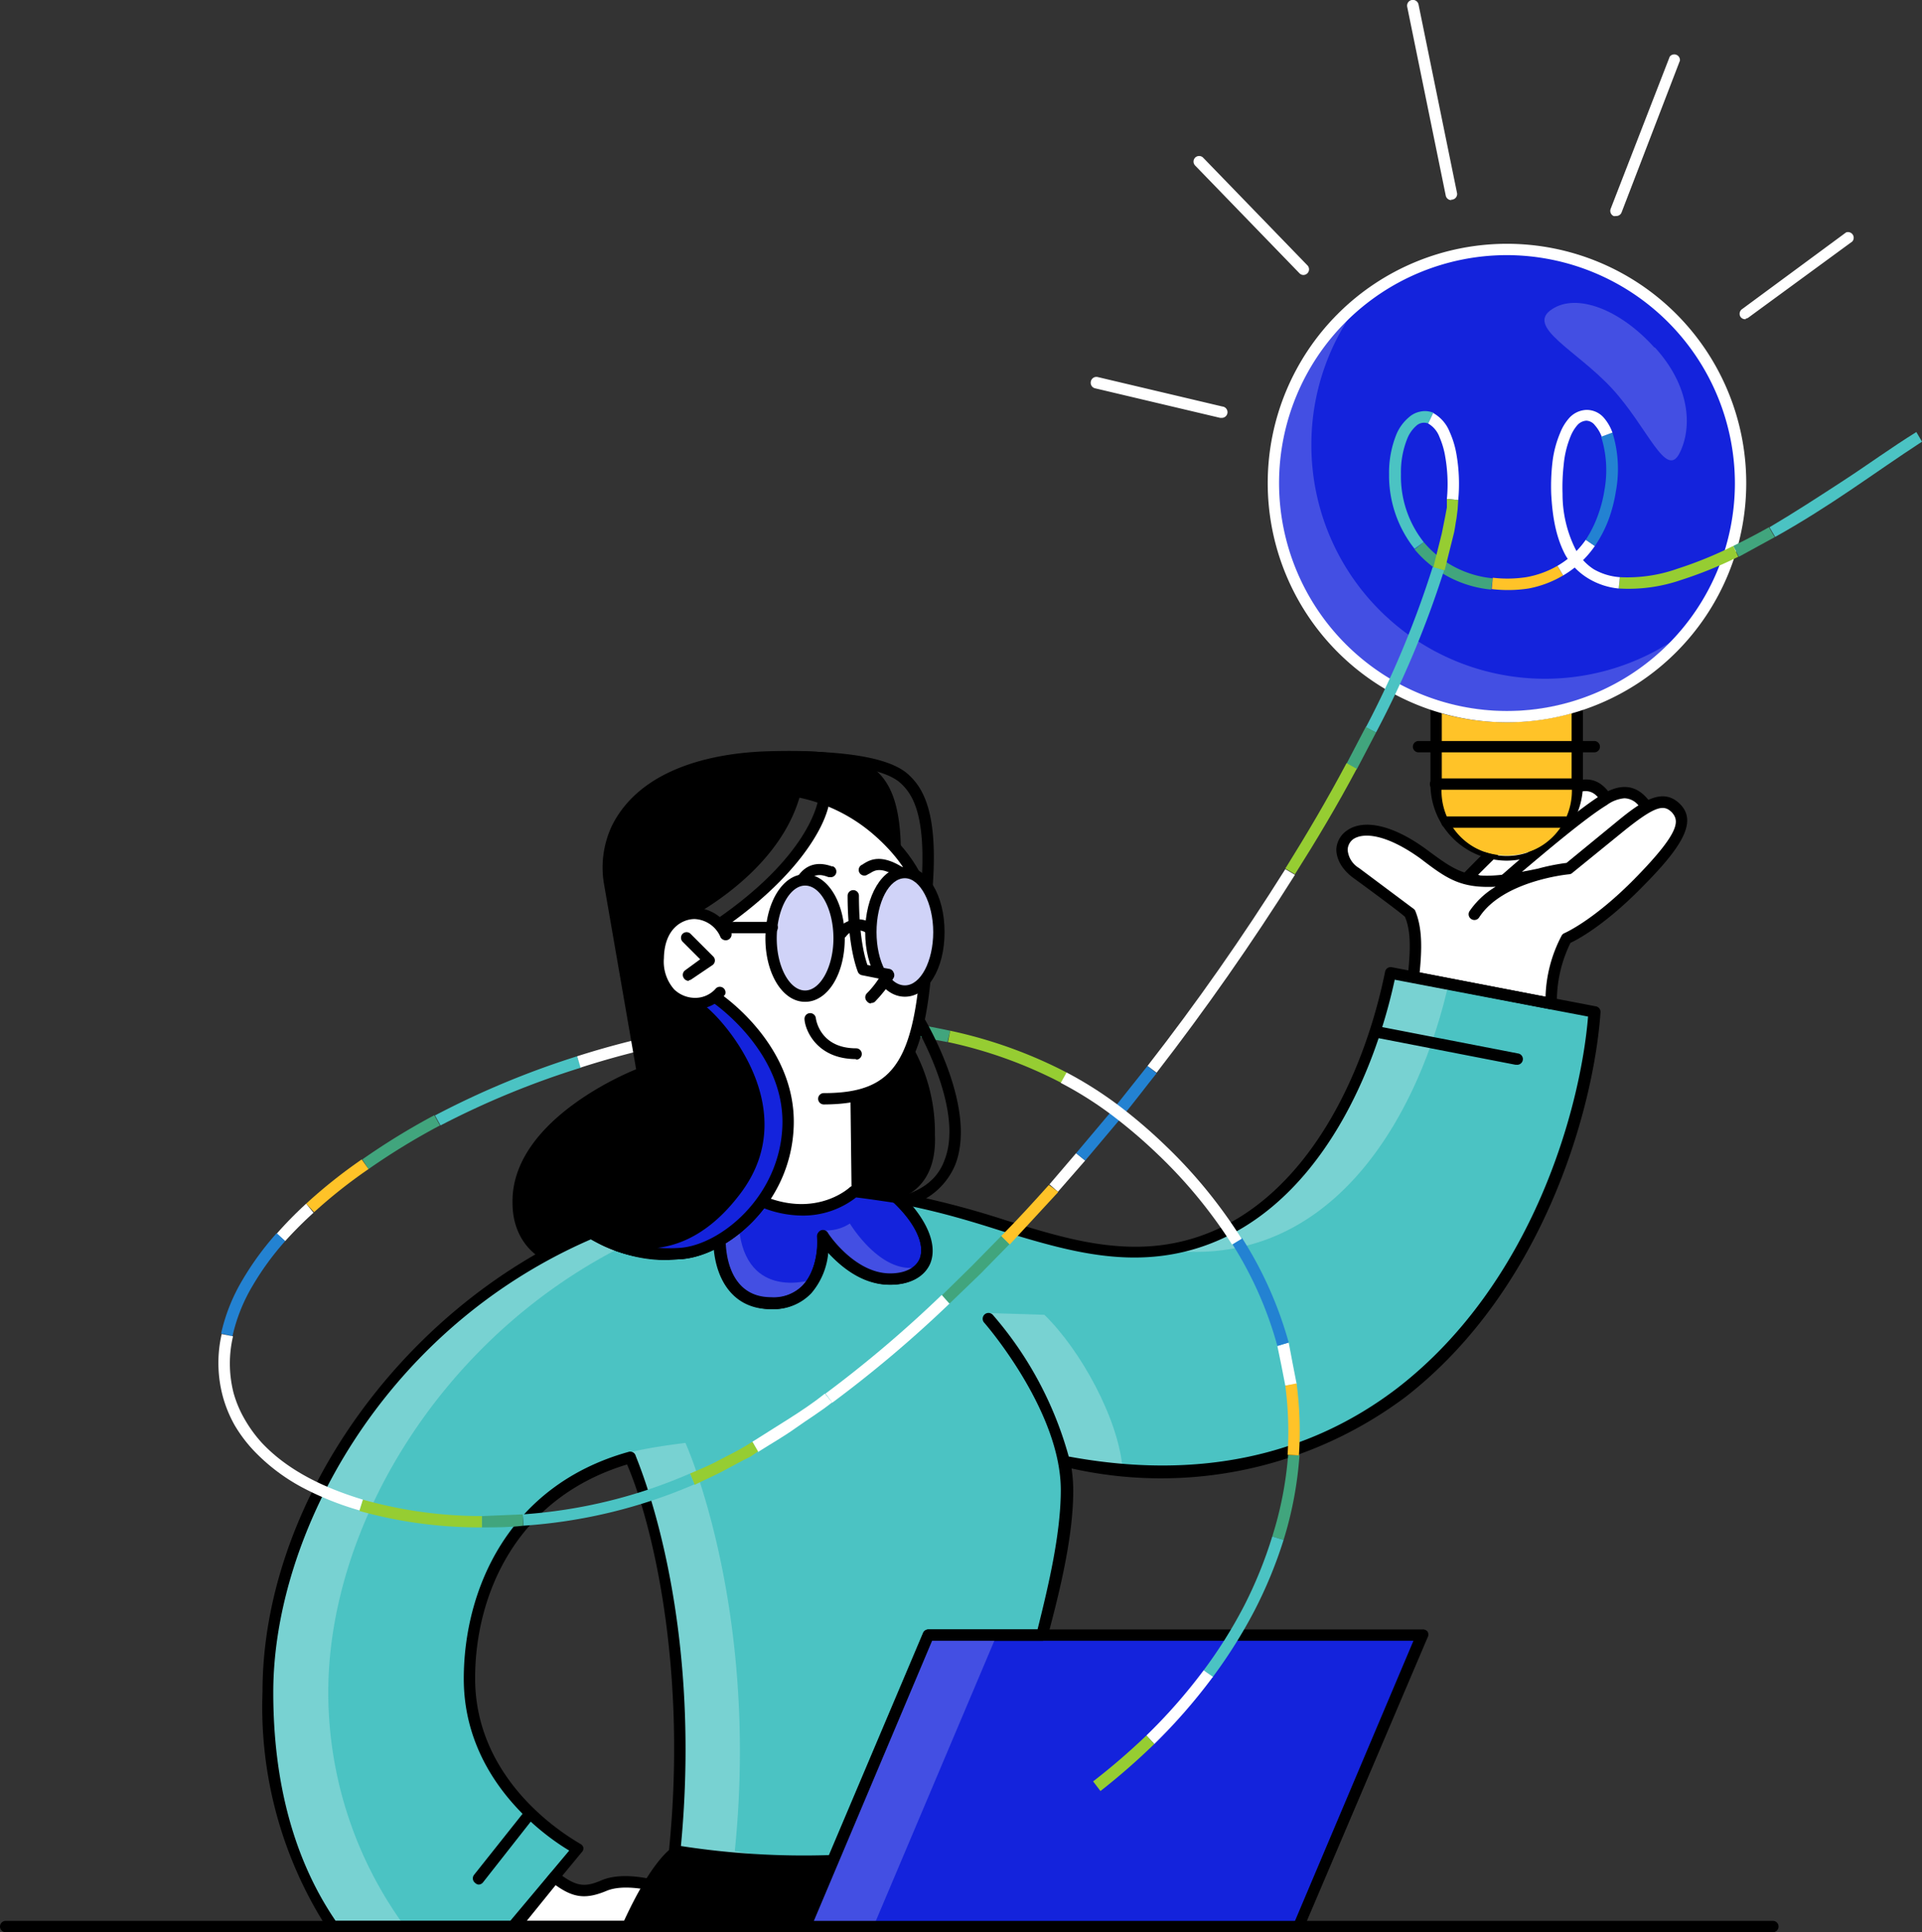 <svg xmlns="http://www.w3.org/2000/svg" viewBox="0 0 339 340.8">
  <rect x="0" y="0" width="339" height="340.8" fill="#333333" stroke="none"/>
  <defs>
    <style>
      .cls-1{fill:#1423dc}.cls-2{fill:#434fe3}.cls-3{fill:#4bc3c3}.cls-4{fill:#78d2d2}.cls-5{fill:#fff}.cls-6{fill:#96cd32}.cls-7{fill:#ffc328}.cls-8{fill:#41a57d}.cls-9{fill:#2382d2}.cls-10{fill:#d0d3f8}
    </style>
  </defs>
  <g id="Calque_2" data-name="Calque 2">
    <g id="Calque_2-2" data-name="Calque 2">
      <path class="cls-1" d="m127.3 212.7 3.8-1a5.8 5.8 0 0 1 3.2 0l3.5 1.1a5.8 5.8 0 0 0 3.7 0l8.4-3a5.8 5.8 0 0 1 3.4-.2l5.6 1.4a5.8 5.8 0 0 1 4 3.4l1.6 4a5.8 5.8 0 0 1-2.5 7.2l-3.3 1.9a5.8 5.8 0 0 1-6-.2l-1-.6a5.8 5.8 0 0 0-8 1.6 5.8 5.8 0 0 1-4.7 2.6h-8.2a5.8 5.8 0 0 1-5.6-4.2l-2-6.9a5.8 5.8 0 0 1 4.1-7.2Z"/>
      <circle class="cls-1" cx="265.7" cy="85.2" r="41.2"/>
      <path class="cls-1" d="m142 339.7 21.8-51.3h87.1l-21.8 51.3"/>
      <path class="cls-2" d="M127 219.6s.6 10.7 9 10.3c6.9-.3 7.6-4.3 7.6-4.3s-12.1 4.3-13.3-9.3Z"/>
      <path class="cls-3" d="M245.3 171.6c-4.9 23.4-19 49.2-45 49.2-13.6 0-25.4-6.6-42-9.6 8.3 8.1 5.8 14.5-1.2 14.5s-12-7.7-12-7.7c.3 4-1 11.9-9 11.9s-9.1-8.1-9.1-11.1c0 0-9.5 6.3-22.6-1.3-35.6 15.2-57 50.5-57 81 0 19.2 5.2 32.5 11.4 41.3h31.7l11.4-13.6s-19.1-9.8-19.1-30c0-16.6 8.4-33.4 28.3-39 0 0 12.3 26.4 7.8 69.2 13.2 2.5 28 1.8 28 1.8l16.8-39.8h20.1c2.4-9.2 4.4-18 4.4-25.6a26.7 26.7 0 0 0-.5-5c68 12.8 91.6-50.4 93.6-79.4Z"/>
      <path class="cls-4" d="M198 259.1c-.7-8.8-7.4-21-13.8-27.2l-9.8-.3s10.5 13.2 13.2 25.4Z"/>
      <path d="M118.1 222.2c-6.4 0-11.6-2-14.3-4a1 1 0 0 1 1.1-1.6c2.2 1.5 7.8 4 15 3.5s17.7-9.1 18.1-21.6c.4-13.1-12.2-21.6-12.3-21.7a1 1 0 0 1-.3-1.4 1 1 0 0 1 1.4-.3c.6.4 13.6 9.2 13.2 23.4-.4 13.9-11.9 23.1-20 23.6h-1.9Z"/>
      <path class="cls-4" d="m255.5 173.5-10.2-2c-4.5 21.9-17.2 45.8-40 49a43.9 43.9 0 0 0 5.6.3c25.3 0 39.4-24.4 44.6-47.3ZM109.7 220a30.5 30.5 0 0 1-5.4-2.5c-35.5 15.2-57 50.5-57 81 0 19.2 5.3 32.5 11.4 41.3h12.7a70 70 0 0 1-13.5-41.3c0-29 19.5-62.2 51.8-78.6ZM120.9 254.5c-8.2 1-11 2-11 2l2.7 4.5c3.1 8.7 9.8 32 6.3 65.5 13.2 2.4 28 1.7 28 1.7a121.6 121.6 0 0 1-17.3-1.7c4.4-43-8.7-72-8.7-72Z"/>
      <path class="cls-5" d="M283.3 140.8c-1.1-1.4-2.8-3.8-7.5-1a115 115 0 0 0-16.9 14.9l5.8 2.4 19.7-13.8Z"/>
      <path d="M264.7 158.1a1 1 0 0 1-.4 0l-5.7-2.5a1 1 0 0 1-.6-.7 1 1 0 0 1 .2-.9c.4-.4 10.2-10.7 17.1-15 5.4-3.3 7.6-.4 8.7 1v.2a1 1 0 0 1 .2.1l1.2 2.5a1 1 0 0 1-.4 1.3l-19.8 13.8a1 1 0 0 1-.5.2Zm-4-3.8 3.8 1.7 18.7-13-.8-1.7c-1-1.3-2.2-2.9-6-.6-5.5 3.4-13 10.9-15.7 13.6Z"/>
      <path class="cls-5" d="M265.5 155.1s12-10.6 17.3-14c4.7-3 6.5-.1 7.7 1.2l-13 11.7Z"/>
      <path d="M265.5 156.1a1 1 0 0 1-.7-1.7c.5-.4 12.2-10.8 17.5-14.1 5.1-3.3 7.6-.3 8.7 1.1l.2.3a1 1 0 0 1 0 1.4l-13 11.6a1 1 0 0 1-.6.3l-12 1.1Zm21-15.3a6.1 6.1 0 0 0-3.1 1.2c-3.8 2.3-11.2 8.6-15 11.8l8.7-.8 12-10.8a3.3 3.3 0 0 0-2.6-1.4Z"/>
      <path class="cls-5" d="M271.7 154c-12.4 2.7-14.3 1.3-20.6-3.4s-10.8-4.9-13-3.5c-1.5 1.1-2.4 4 1 6.7l9.5 7.2c1.5 3.2 1.1 7.4.7 11.3l24.3 4.7a25.3 25.3 0 0 1 2.7-11.4s5.2-2.2 13-10.2c7.4-7.5 8.4-10.5 6.3-12.7s-4.3-1.4-9.8 3l-9 7.4s-12.3 1.1-16.7 8"/>
      <path d="M273.6 178h-.2l-24.3-4.7a1 1 0 0 1-.8-1c.4-4.1.7-7.8-.5-10.6-1-.9-6-4.6-9.3-7-2.3-1.8-2.8-3.7-2.8-4.9a4.3 4.3 0 0 1 2-3.4c3-2 8.2-.8 14 3.5 6.1 4.5 7.8 5.8 19.6 3.3a36.4 36.4 0 0 1 5-1l8.9-7.3c4.6-3.8 8.2-6.1 11.2-3s.1 7.6-6.4 14.2c-6.8 7-11.7 9.6-13 10.2a23.3 23.3 0 0 0-2.4 10v.8a1 1 0 0 1-.4.7 1 1 0 0 1-.6.2Zm-23.2-6.5 22.2 4.3a24.5 24.5 0 0 1 2.8-10.7 1 1 0 0 1 .5-.5s5.2-2.2 12.7-9.9c8-8.2 7.5-10 6.3-11.4-1.4-1.4-2.8-1.3-8.4 3.2l-9.1 7.4a1 1 0 0 1-.6.3c-.1 0-11.7 1.1-15.9 7.6a1 1 0 0 1-1.4.3 1 1 0 0 1-.3-1.4 14.6 14.6 0 0 1 4.6-4.3c-6.2.3-8.6-1.4-13.3-5-6-4.3-10-4.6-11.8-3.4a2.4 2.4 0 0 0-1 1.9 4.1 4.1 0 0 0 2 3.2l9.5 7.1a1.1 1.1 0 0 1 .4.4c1.3 3.1 1.2 6.8.8 10.9Z"/>
      <path d="M90.5 340.8H58.7a1 1 0 0 1-.8-.4 72.2 72.2 0 0 1-11.6-42c0-33 24.2-67.5 57.6-81.9a1 1 0 0 1 1 0c5.1 3 10.4 4.2 15.4 3.5a16.4 16.4 0 0 0 6.1-2 1 1 0 0 1 1 0 1 1 0 0 1 .5.8c0 1.7.4 10.1 8.2 10.1a7.2 7.2 0 0 0 5.4-2.1c2.2-2.2 2.8-6 2.6-8.7a1 1 0 0 1 .7-1 1 1 0 0 1 1.2.4s4.7 7.2 11 7.2c2.7 0 4.5-1 5.2-2.6 1-2.5-.7-6.3-4.7-10.1a1 1 0 0 1-.2-1.2 1 1 0 0 1 1-.5 155.8 155.8 0 0 1 19 4.9c7.8 2.4 15.1 4.7 23 4.7 25 0 39.2-25 44-48.5a1 1 0 0 1 1.2-.8l36 6.9a1 1 0 0 1 .8 1c-1.1 16.2-9.6 48.6-34.4 67.9A72 72 0 0 1 189 259a28 28 0 0 1 .3 3.8c0 8-2.2 17.2-4.5 25.8a1 1 0 0 1-1 .8h-19.4l-16.6 39.2a1 1 0 0 1-.9.6c-.1 0-15 .6-28.1-1.8a1 1 0 0 1-.8-1.1c3.3-32.8-3.2-58.3-7.4-68-19.8 6-26.8 23.3-26.8 37.7 0 19.5 18.4 29 18.5 29.2a1 1 0 0 1 .6.7 1 1 0 0 1-.3.8l-11.4 13.8a1 1 0 0 1-.7.3Zm-31.2-2H90l10.4-12.4c-4.2-2.5-18.6-12.5-18.6-30.3 0-15.4 7.6-34 29-40a1 1 0 0 1 1.3.6c0 .3 12 26.8 8 68.9a141.3 141.3 0 0 0 26.1 1.6l16.6-39.2a1 1 0 0 1 1-.6H183c2-8 4.1-17 4.1-24.6 0-14-13.4-29.4-13.5-29.5a1 1 0 0 1 1.5-1.4 64 64 0 0 1 13.4 25c22.7 4.2 42.2 0 58-12.1 23.9-18.5 32.3-49.5 33.6-65.5l-34.1-6.5c-5.2 23.9-19.9 49-45.9 49-8 0-15.6-2.3-23.5-4.7-5-1.6-10-3.1-15.7-4.3 3 3.7 4.2 7.2 3 10-1 2.4-3.5 3.8-7 3.8-5 0-8.8-3.4-11-5.8a12.7 12.7 0 0 1-3 7.3 9.1 9.1 0 0 1-7 2.8c-6.7 0-9.5-5.3-10-10.5-3.1 1.5-11.2 4-21.7-1.8-36.8 16-56 52.2-56 79.9 0 16 3.7 29.6 11 40.3Z"/>
      <path class="cls-2" d="m154.1 339.7 21.7-51.3h-12L142 339.7h12.1z"/>
      <path class="cls-5" d="M118 333.3s-7-2.5-11.4-.7c-3.6 1.5-5.5 1-8.8-1.5l-7 8.7h23Z"/>
      <path d="M113.9 340.8H90.8a1 1 0 0 1-1-.5 1 1 0 0 1 .2-1l7-8.8a1 1 0 0 1 1.4-.2c3.2 2.4 4.6 2.7 7.8 1.3 4.7-1.9 11.8.7 12.1.8a1 1 0 0 1 .5 1.4l-4 6.6a1 1 0 0 1-1 .4Zm-21-2h20.4l3.1-5c-2-.5-6.5-1.5-9.4-.3-3.6 1.5-5.8 1.3-9-1Z"/>
      <path d="M312.7 340.8H1a1 1 0 0 1 0-2h311.7a1 1 0 0 1 0 2Z"/>
      <path d="M118.7 325.8s-3.6 1.8-9 13.8H142l5-11.9a100.5 100.5 0 0 1-28.3-2Z"/>
      <path class="cls-6" d="m243.3 182.1 24.2 4.7"/>
      <path d="M267.5 187.8h-.2l-24.2-4.7a1 1 0 1 1 .4-2l24.2 4.7a1 1 0 0 1-.2 2Z"/>
      <path class="cls-6" d="m93.3 320.2-8.9 11.2"/>
      <path d="M84.4 332.4a1 1 0 0 1-.6-.3 1 1 0 0 1-.2-1.4l8.9-11.2a1 1 0 0 1 1.4-.1 1 1 0 0 1 .1 1.4L85.2 332a1 1 0 0 1-.8.4Z"/>
      <path class="cls-2" d="M231.3 78.4a41 41 0 0 1 8.9-25.5 41.2 41.2 0 1 0 57.9 57.9 41.2 41.2 0 0 1-66.8-32.4Z"/>
      <path class="cls-7" d="M278.2 124.5v13.9a12.5 12.5 0 0 1-12.5 12.5 12.5 12.5 0 0 1-12.4-12.5v-13.9a41.6 41.6 0 0 0 24.9 0Z"/>
      <path d="M265.7 151.8a13.5 13.5 0 0 1-13.4-13.4v-13.9a1 1 0 0 1 .4-.8 1 1 0 0 1 .9-.1 40.5 40.5 0 0 0 24.3 0 1 1 0 0 1 .9 0 1 1 0 0 1 .4 1v13.8a13.5 13.5 0 0 1-13.5 13.4Zm-11.4-26v12.6a11.5 11.5 0 1 0 22.9 0v-12.6a42.6 42.6 0 0 1-23 0Z"/>
      <path class="cls-5" d="M215.4 73.7h-.2l-22-5.2a1 1 0 0 1-.8-1.2 1 1 0 0 1 1.2-.8l22 5.2a1 1 0 0 1-.2 2ZM230 48.5a1 1 0 0 1-.8-.3l-18.4-19a1 1 0 0 1 0-1.4 1 1 0 0 1 1.4 0l18.4 19a1 1 0 0 1 0 1.4 1 1 0 0 1-.7.3ZM256 35.3a1 1 0 0 1-1-.8l-6.8-33.3a1 1 0 0 1 2-.4l6.8 33.3a1 1 0 0 1-.8 1.1.7.7 0 0 1-.3 0ZM285 38.1a1 1 0 0 1-.4 0 1 1 0 0 1-.5-1.3L294.5 10a1 1 0 0 1 1.8.7L286 37.5a1 1 0 0 1-.9.6ZM307.9 56.3a1 1 0 0 1-.9-.4 1 1 0 0 1 .3-1.4L325.6 41a1 1 0 0 1 1.1 1.6l-18.3 13.4a1 1 0 0 1-.5.2ZM265.7 127.4A42.2 42.2 0 1 1 308 85.2a42.2 42.2 0 0 1-42.2 42.2Zm0-82.4A40.2 40.2 0 1 0 306 85.2 40.3 40.3 0 0 0 265.7 45Z"/>
      <path class="cls-2" d="M291.9 61.3c6.2 6.8 6.6 14 4.4 18.5-2.4 5-5.7-4.5-12-11.3s-15.4-10.9-10.5-14c4.3-2.8 11.9 0 18 6.8Z"/>
      <path d="M229.1 340.7a1 1 0 0 1-.4-.1 1 1 0 0 1-.5-1.3l21.1-49.9h-84.9L143 340.1a1 1 0 0 1-1.8-.8l21.7-51.3a1 1 0 0 1 1-.6h87a1 1 0 0 1 .9.4 1 1 0 0 1 0 1L230 340a1 1 0 0 1-.9.6Z"/>
      <path class="cls-3" d="m339 77.9-1-1.7c-4.5 2.8-8.6 5.8-12.9 8.6s-8.6 5.6-13 8.2l1 1.7c4.5-2.5 8.9-5.3 13.2-8.2s8.4-5.8 12.7-8.6Z"/>
      <path class="cls-8" d="m313 94.7-1-1.7a129 129 0 0 1-6.3 3.3l1 1.9 6.4-3.5Z"/>
      <path class="cls-6" d="m306.6 98.2-.9-1.9a70.2 70.2 0 0 1-9.8 4 26.4 26.4 0 0 1-10.2 1.5l-.2 2a28.4 28.4 0 0 0 11-1.5 72 72 0 0 0 10.1-4.1Z"/>
      <path class="cls-8" d="m263 104 .3-2a18.1 18.1 0 0 1-12.2-6.4l-1.6 1.3a20.1 20.1 0 0 0 13.6 7.1Z"/>
      <path class="cls-5" d="m281.3 96.3-1.6-1.1a15.6 15.6 0 0 1-5 4.6l1 1.7a17.5 17.5 0 0 0 5.6-5.2Z"/>
      <path class="cls-7" d="m275.7 101.5-1-1.7a16.8 16.8 0 0 1-5.5 2 22 22 0 0 1-5.9.1l-.2 2a24 24 0 0 0 6.5-.1 18.7 18.7 0 0 0 6.1-2.3Z"/>
      <path class="cls-9" d="m284.4 76.3-2 .7a19.7 19.7 0 0 1 .6 9.4 23.5 23.5 0 0 1-1.2 4.6 20.7 20.7 0 0 1-2.1 4.2l1.6 1.1a21.8 21.8 0 0 0 2.4-4.6 25.9 25.9 0 0 0 1.3-5 21.6 21.6 0 0 0-.6-10.4Z"/>
      <path class="cls-3" d="m249.5 96.8 1.6-1.2a18.7 18.7 0 0 1-4-12 15.8 15.8 0 0 1 1.1-6.2 6 6 0 0 1 1.6-2.3 2 2 0 0 1 2.1-.4l.9-1.9a3.8 3.8 0 0 0-2.3-.2 4.2 4.2 0 0 0-2 1 8 8 0 0 0-2.2 3 18 18 0 0 0-1.3 7 20.8 20.8 0 0 0 4.5 13.2Z"/>
      <path class="cls-5" d="m252.8 72.8-.9 1.9a4.6 4.6 0 0 1 2 2.4 14.5 14.5 0 0 1 1 3.4 28 28 0 0 1 .3 7.5l2 .2a30.3 30.3 0 0 0-.3-8 16.2 16.2 0 0 0-1.2-4 6.6 6.6 0 0 0-3-3.4Z"/>
      <path class="cls-6" d="m257.2 88.2-2-.2v1.5l-.3 1.6-.6 3-1.5 6 2 .5 1.5-6c.3-1 .4-2.2.6-3.2l.2-1.6.1-1.6Z"/>
      <path class="cls-5" d="m285.5 103.8.2-2a10.7 10.7 0 0 1-4.6-1.4 9.4 9.4 0 0 1-3.2-3.5 21.7 21.7 0 0 1-2.3-9.8 35.3 35.3 0 0 1 .2-5.1 17.2 17.2 0 0 1 1.2-5 7 7 0 0 1 1.2-2 2.3 2.3 0 0 1 1.6-.8 2 2 0 0 1 1.5.8 6.5 6.5 0 0 1 1.2 2l1.9-.7a8.2 8.2 0 0 0-1.5-2.6 4 4 0 0 0-3.1-1.4 4.3 4.3 0 0 0-3 1.4 8.7 8.7 0 0 0-1.6 2.6 19 19 0 0 0-1.4 5.4 37 37 0 0 0-.2 5.4c.2 3.6.7 7.4 2.5 10.8a11.5 11.5 0 0 0 4 4.1 12.7 12.7 0 0 0 5.4 1.8Z"/>
      <path class="cls-3" d="m254.7 100.6-2-.6a172.6 172.6 0 0 1-11.8 28.3l1.8.9a174.2 174.2 0 0 0 12-28.6Z"/>
      <path class="cls-8" d="m242.7 129.2-1.8-1-3.4 6.5 1.8 1 3.4-6.5Z"/>
      <path class="cls-6" d="m239.3 135.6-1.8-1c-3.4 6.4-7 12.5-10.8 18.6l1.7 1c3.8-6 7.5-12.2 10.9-18.6Z"/>
      <path class="cls-8" d="m178 219.4-1.4-1.4-5.2 5.3-5.3 5.2 1.4 1.4 5.4-5.2 5.2-5.3Z"/>
      <path class="cls-5" d="m191.4 204.7-1.6-1.3-4.7 5.5 1.5 1.3 4.8-5.5z"/>
      <path class="cls-7" d="M186.6 210.2 185 209c-2.7 3-5.5 6.1-8.4 9l1.5 1.5 8.5-9.2Z"/>
      <path class="cls-9" d="m204 189.3-1.6-1.3-6.2 7.8-6.4 7.6 1.6 1.3 6.4-7.6c2.2-2.6 4.1-5.2 6.2-7.8Z"/>
      <path class="cls-5" d="m167.5 230-1.4-1.6a213 213 0 0 1-20.5 17.4l1.2 1.6a215.2 215.2 0 0 0 20.7-17.5Z"/>
      <path class="cls-5" d="m146.8 247.4-1.3-1.6c-2 1.6-4.1 3-6.3 4.4l-6.5 4.1 1 1.8c2.2-1.4 4.5-2.7 6.6-4.2s4.4-2.9 6.4-4.5Z"/>
      <path class="cls-6" d="m133.7 256-1-1.7-1.3.8-1.4.8-2.7 1.4c-1.8 1-3.7 1.8-5.6 2.6l.8 2c2-1 3.9-1.8 5.7-2.8l2.8-1.5 1.4-.7Z"/>
      <path class="cls-5" d="m228.4 154.3-1.7-1q-11.3 18-24.3 34.7l1.6 1.2q13-16.8 24.4-34.9Z"/>
      <path class="cls-3" d="m122.5 261.8-.8-1.9a89 89 0 0 1-29.5 7.2l.1 2a91.3 91.3 0 0 0 30.2-7.3Z"/>
      <path class="cls-8" d="m92.3 269.1-.1-2-7.2.3v2c2.4 0 4.9 0 7.3-.3Z"/>
      <path class="cls-6" d="M85 269.4v-2a76.9 76.9 0 0 1-21-2.9l-.6 2a79 79 0 0 0 21.6 2.9Z"/>
      <path class="cls-8" d="m63.9 204.5 1.1 1.7a120.9 120.9 0 0 1 12.6-7.7l-1-1.8a123.6 123.6 0 0 0-12.7 7.8Z"/>
      <path class="cls-5" d="m48.8 217.6 1.5 1.3a69 69 0 0 1 5-5l-1.3-1.6a69.2 69.2 0 0 0-5.2 5.3Z"/>
      <path class="cls-7" d="m54 212.3 1.4 1.5a89 89 0 0 1 9.6-7.6l-1.2-1.7a90 90 0 0 0-9.8 7.8Z"/>
      <path class="cls-9" d="m39 235.2 2 .5a30.2 30.2 0 0 1 3.6-9 49 49 0 0 1 5.7-7.8l-1.5-1.4a51.6 51.6 0 0 0-6 8.2 32.1 32.1 0 0 0-3.8 9.5Z"/>
      <path class="cls-3" d="m76.7 196.7 1 1.8a150.3 150.3 0 0 1 24.8-10.2l-.7-2a152.1 152.1 0 0 0-25 10.4Z"/>
      <path class="cls-5" d="m101.8 186.3.6 2a151.4 151.4 0 0 1 15-4l-.4-2a152 152 0 0 0-15.2 4Z"/>
      <path class="cls-6" d="m117 182.4.4 2c4-.8 8.1-1.5 12.2-2l-.2-2c-4.2.5-8.3 1.2-12.4 2Z"/>
      <path class="cls-5" d="m63.4 266.4.6-1.9c-6.6-2-13.1-5-17.8-10a23.5 23.5 0 0 1-3-4.1 20 20 0 0 1-2-4.7 21 21 0 0 1-.1-10l-2-.4a22.8 22.8 0 0 0 .2 11 22.3 22.3 0 0 0 2.1 5.1 25.3 25.3 0 0 0 3.3 4.4 33.8 33.8 0 0 0 8.7 6.6 52.4 52.4 0 0 0 10 4Z"/>
      <path class="cls-3" d="m129.4 180.4.2 2a118.8 118.8 0 0 1 30.5.1l.3-2a121.2 121.2 0 0 0-31-.1Z"/>
      <path class="cls-8" d="m160.4 180.5-.3 2 7 1.3.5-2c-2.4-.5-4.8-1-7.2-1.3Z"/>
      <path class="cls-6" d="m167.6 181.8-.4 2a79 79 0 0 1 20 7.2l1-1.8a81.5 81.5 0 0 0-20.6-7.4Z"/>
      <path class="cls-8" d="m229.2 256.7-2-.1a64 64 0 0 1-2.8 14.4l2 .6a65.7 65.7 0 0 0 2.8-14.9Z"/>
      <path class="cls-5" d="m227.3 236.8-2 .6.7 3.4.7 3.6 2-.3-.7-3.6Z"/>
      <path class="cls-7" d="m228.7 244-2 .4a62.3 62.3 0 0 1 .4 12.2l2 .1a63.5 63.5 0 0 0-.4-12.6Z"/>
      <path class="cls-9" d="m219 218.4-1.6 1.1a66.1 66.1 0 0 1 7.9 17.9l2-.6a68.2 68.2 0 0 0-8.2-18.4Z"/>
      <path class="cls-3" d="m226.4 271.6-2-.6a76.2 76.2 0 0 1-5 12.3 82.6 82.6 0 0 1-7.1 11.3l1.6 1.2a87.6 87.6 0 0 0 7.3-11.6 78.2 78.2 0 0 0 5.2-12.6Z"/>
      <path class="cls-5" d="m214 295.8-1.7-1.2a96 96 0 0 1-10.1 11.5l1.4 1.5a99.4 99.4 0 0 0 10.3-11.8Z"/>
      <path class="cls-6" d="m203.6 307.6-1.4-1.5a116.2 116.2 0 0 1-9.4 8.1l1.3 1.7a118.6 118.6 0 0 0 9.5-8.3Z"/>
      <path class="cls-5" d="m188.1 189.2-1 1.8a65 65 0 0 1 8.9 5.6 90.4 90.4 0 0 1 8 6.8 85 85 0 0 1 13.3 16.1l1.7-1a86.8 86.8 0 0 0-13.6-16.6 91.2 91.2 0 0 0-8.2-7 67.8 67.8 0 0 0-9-5.7Z"/>
      <path class="cls-2" d="M145.2 217a7.5 7.5 0 0 0 4.7-1.2s5.4 9 11.9 7.7a5.8 5.8 0 0 1-6.4 2.1 19.8 19.8 0 0 1-10.2-8.6Z"/>
      <path class="cls-5" d="M150.6 210.2s-6.1 5.8-16.2 1.7a24 24 0 0 0 4.6-13.4c.4-13.8-12.7-22.6-12.7-22.6v-.2a6 6 0 0 1-3.7 1.3c-2.2 0-6.5-1.6-6.4-8 .1-6 3.7-8 6.3-8a6.3 6.3 0 0 1 4.4 2c13.2-9 17.8-17.7 18.4-21.7 0 0 16.9 5.2 17.8 20.8s-2.2 28.8-11.6 30.5Z"/>
      <path d="M141.5 214.4a19.3 19.3 0 0 1-7.5-1.6 1 1 0 0 1-.5-1.3 1 1 0 0 1 1.3-.5c9.3 3.8 15-1.5 15.1-1.6a1 1 0 0 1 .8-.2c2.5.2 7.5 1 7.7 1a1 1 0 0 1-.3 2s-4.6-.7-7.1-1a15.2 15.2 0 0 1-9.5 3.2Z"/>
      <path class="cls-1" d="M121 178s4.7-2.5 5.9-1.6 9.5 7 11.4 16.1-.6 18.7-8.6 24.5-16.3 4.9-18.7 3 30-17.4 10-42Z"/>
      <path d="M159.6 212.8a1 1 0 0 1-1-.7 1 1 0 0 1 .6-1.2c3.8-1.1 6.3-3.2 7.4-6.3 3.6-9.1-5.3-24-5.4-24.2a1 1 0 0 1 1.7-1c.4.7 9.5 15.9 5.6 26a12.5 12.5 0 0 1-8.7 7.4 1 1 0 0 1-.2 0ZM163.5 157.4a1 1 0 0 1-1-1c.9-12.4-1.4-16.3-3.8-18.4-2-1.7-7.2-3.6-21-3.5a1 1 0 0 1-1-1 1 1 0 0 1 1-1c11.7-.1 19.2 1.2 22.4 4 2.7 2.4 5.4 6.7 4.4 20a1 1 0 0 1-1 1Z"/>
      <ellipse class="cls-10" cx="142" cy="165.5" rx="6" ry="10.3"/>
      <path d="M142 176.7c-4 0-7-5-7-11.2s3-11.3 7-11.3 7 5 7 11.3-3 11.2-7 11.2Zm0-20.5c-2.7 0-5 4.2-5 9.3s2.3 9.2 5 9.2 5-4.2 5-9.2-2.2-9.3-5-9.3ZM121.5 173a1 1 0 0 1-.9-.5 1 1 0 0 1 .3-1.4l2.6-1.9-3.1-3.1a1 1 0 0 1 0-1.4 1 1 0 0 1 1.4 0l4 4a1 1 0 0 1-.1 1.5l-3.7 2.5a1 1 0 0 1-.5.2ZM151 186.8c-7 0-9-5.2-9.1-7a1 1 0 0 1 2-.2s.6 5.3 7.1 5.3a1 1 0 0 1 0 2Z"/>
      <path d="M148.5 165.5a1 1 0 0 1-.7-1.7 4.6 4.6 0 0 1 6.2-.8 1 1 0 1 1-1 1.7 2.6 2.6 0 0 0-3.8.5 1 1 0 0 1-.7.3ZM136 164.6H128a1 1 0 0 1-1-1 1 1 0 0 1 1-1h8.2a1 1 0 0 1 0 2Z"/>
      <path d="M122.5 178a7.3 7.3 0 0 1-5-2.2 9.3 9.3 0 0 1-2.4-6.9c.2-6 4-8.8 7.4-8.8a7.2 7.2 0 0 1 6.5 4.4 1 1 0 0 1-2 .6 5.2 5.2 0 0 0-4.5-3c-2 0-5.3 1.5-5.4 6.9a7.4 7.4 0 0 0 1.8 5.5 5.3 5.3 0 0 0 3.6 1.5 4.8 4.8 0 0 0 3.8-1.7 1 1 0 0 1 1.6 1.1 6.7 6.7 0 0 1-5.4 2.6ZM141.5 156.1a1 1 0 0 1-.8-1.5c1.4-2.1 3.5-2.7 6-1.8h.2a1 1 0 0 1-.6 1.9h-.2c-1.3-.5-2.6-.7-3.8 1a1 1 0 0 1-.8.4ZM159 155a1 1 0 0 1-.5-.2c-3.1-2-4.2-1.3-5-.8a4.5 4.5 0 0 1-.4.2 1 1 0 1 1-1-1.7l.3-.2c1-.6 3-1.8 7 .8a1 1 0 0 1-.4 1.8Z"/>
      <path d="M145.3 194.8a1 1 0 0 1 0-2c12.9 0 16.4-5.9 17.4-28.5.3-7.8-4.5-13.5-8.5-17a29.2 29.2 0 0 0-14.8-6.9 1 1 0 0 1-1-1 1 1 0 0 1 1-1c9.3.7 26 11 25.3 26-.5 12.1-1.8 18.9-4.3 23.3-2.9 5-7.6 7.1-15.2 7.1ZM118.1 222.2c-6.4 0-11.6-2-14.3-4a1 1 0 0 1 1.1-1.6c2.2 1.5 7.8 4 15 3.5s17.7-9.1 18.1-21.6c.4-13.1-12.2-21.6-12.3-21.7a1 1 0 0 1-.3-1.4 1 1 0 0 1 1.4-.3c.6.4 13.6 9.2 13.2 23.4-.4 13.9-11.9 23.1-20 23.6h-1.9Z"/>
      <ellipse class="cls-10" cx="159.6" cy="164.4" rx="6" ry="10.4"/>
      <path d="M159.6 175.8c-4 0-7-5-7-11.4s3-11.5 7-11.5 7 5 7 11.5-3 11.4-7 11.4Zm0-20.9c-2.8 0-5 4.3-5 9.5s2.2 9.4 5 9.4 5-4.3 5-9.4-2.3-9.5-5-9.5Z"/>
      <path class="cls-5" d="M150.6 158c0 2.1 0 9 1.7 13l4.4 1a24.6 24.6 0 0 1-3 4"/>
      <path d="M153.6 177a1 1 0 0 1-.7-.4 1 1 0 0 1 0-1.4 16.4 16.4 0 0 0 2.1-2.6l-3-.6a1 1 0 0 1-.7-.6c-1.5-4-1.8-10-1.8-13.4a1 1 0 1 1 2 0c0 3 .2 8.5 1.5 12.2l3.9.7a1 1 0 0 1 .7.6 1 1 0 0 1 0 1 25.6 25.6 0 0 1-3.3 4.2 1 1 0 0 1-.7.2ZM150 193.5l.2 16.7 8.7 1s6.4-1.5 6-11a31 31 0 0 0-4-15.7 13.5 13.5 0 0 1-10.9 9Z"/>
      <path d="M141.2 140c-3 11.4-14 18.6-18 21-2.3 0-8 1.4-7 9.3s7.4 6.6 7.4 6.6c2.5 1.2 18.8 18 7 33.6-12.4 16.5-26.2 7-26.2 7-2.8 1.1-9 4.4-9 4.4s-4.9-2.5-5-9.5c-.5-15.2 21.8-23.8 21.8-23.8l-5.6-32.3a17.3 17.3 0 0 1 1.4-10.8c5-9.8 17.3-12.7 27.6-13 16.6-.4 23.3 1.3 23.3 18.2 0 0-8.3-9.7-17.7-10.7ZM136 230.9c-4.6 0-10-3.2-10-12.1a1 1 0 0 1 2 0c0 1.7.4 10 8 10a7.2 7.2 0 0 0 5.5-2c2.2-2.3 2.8-6 2.7-8.8a1 1 0 0 1 .6-1 1 1 0 0 1 1.2.4c0 .1 4.7 7.2 11 7.2 2.7 0 4.5-1 5.2-2.6 1-2.5-.7-6.3-4.7-10a1 1 0 1 1 1.4-1.5c4.6 4.5 6.5 9 5.2 12.3-1 2.4-3.6 3.8-7 3.8-5 0-9-3.4-11-5.8a12.7 12.7 0 0 1-3 7.3 9.1 9.1 0 0 1-7 2.8ZM281.2 132.7h-31a1 1 0 0 1 0-2h31a1 1 0 0 1 0 2ZM278.2 139.3h-25a1 1 0 0 1 0-2h25a1 1 0 0 1 0 2ZM276.2 146h-21a1 1 0 1 1 0-2h21a1 1 0 0 1 0 2Z"/>
      <path d="M126.9 164a1 1 0 0 1-.6-1.8c16-11 17.8-20.1 18-21.1a1 1 0 1 1 2 .3c-.8 4.9-6.2 13.7-18.8 22.4a1 1 0 0 1-.6.2Z"/>
    </g>
  </g>
</svg>
